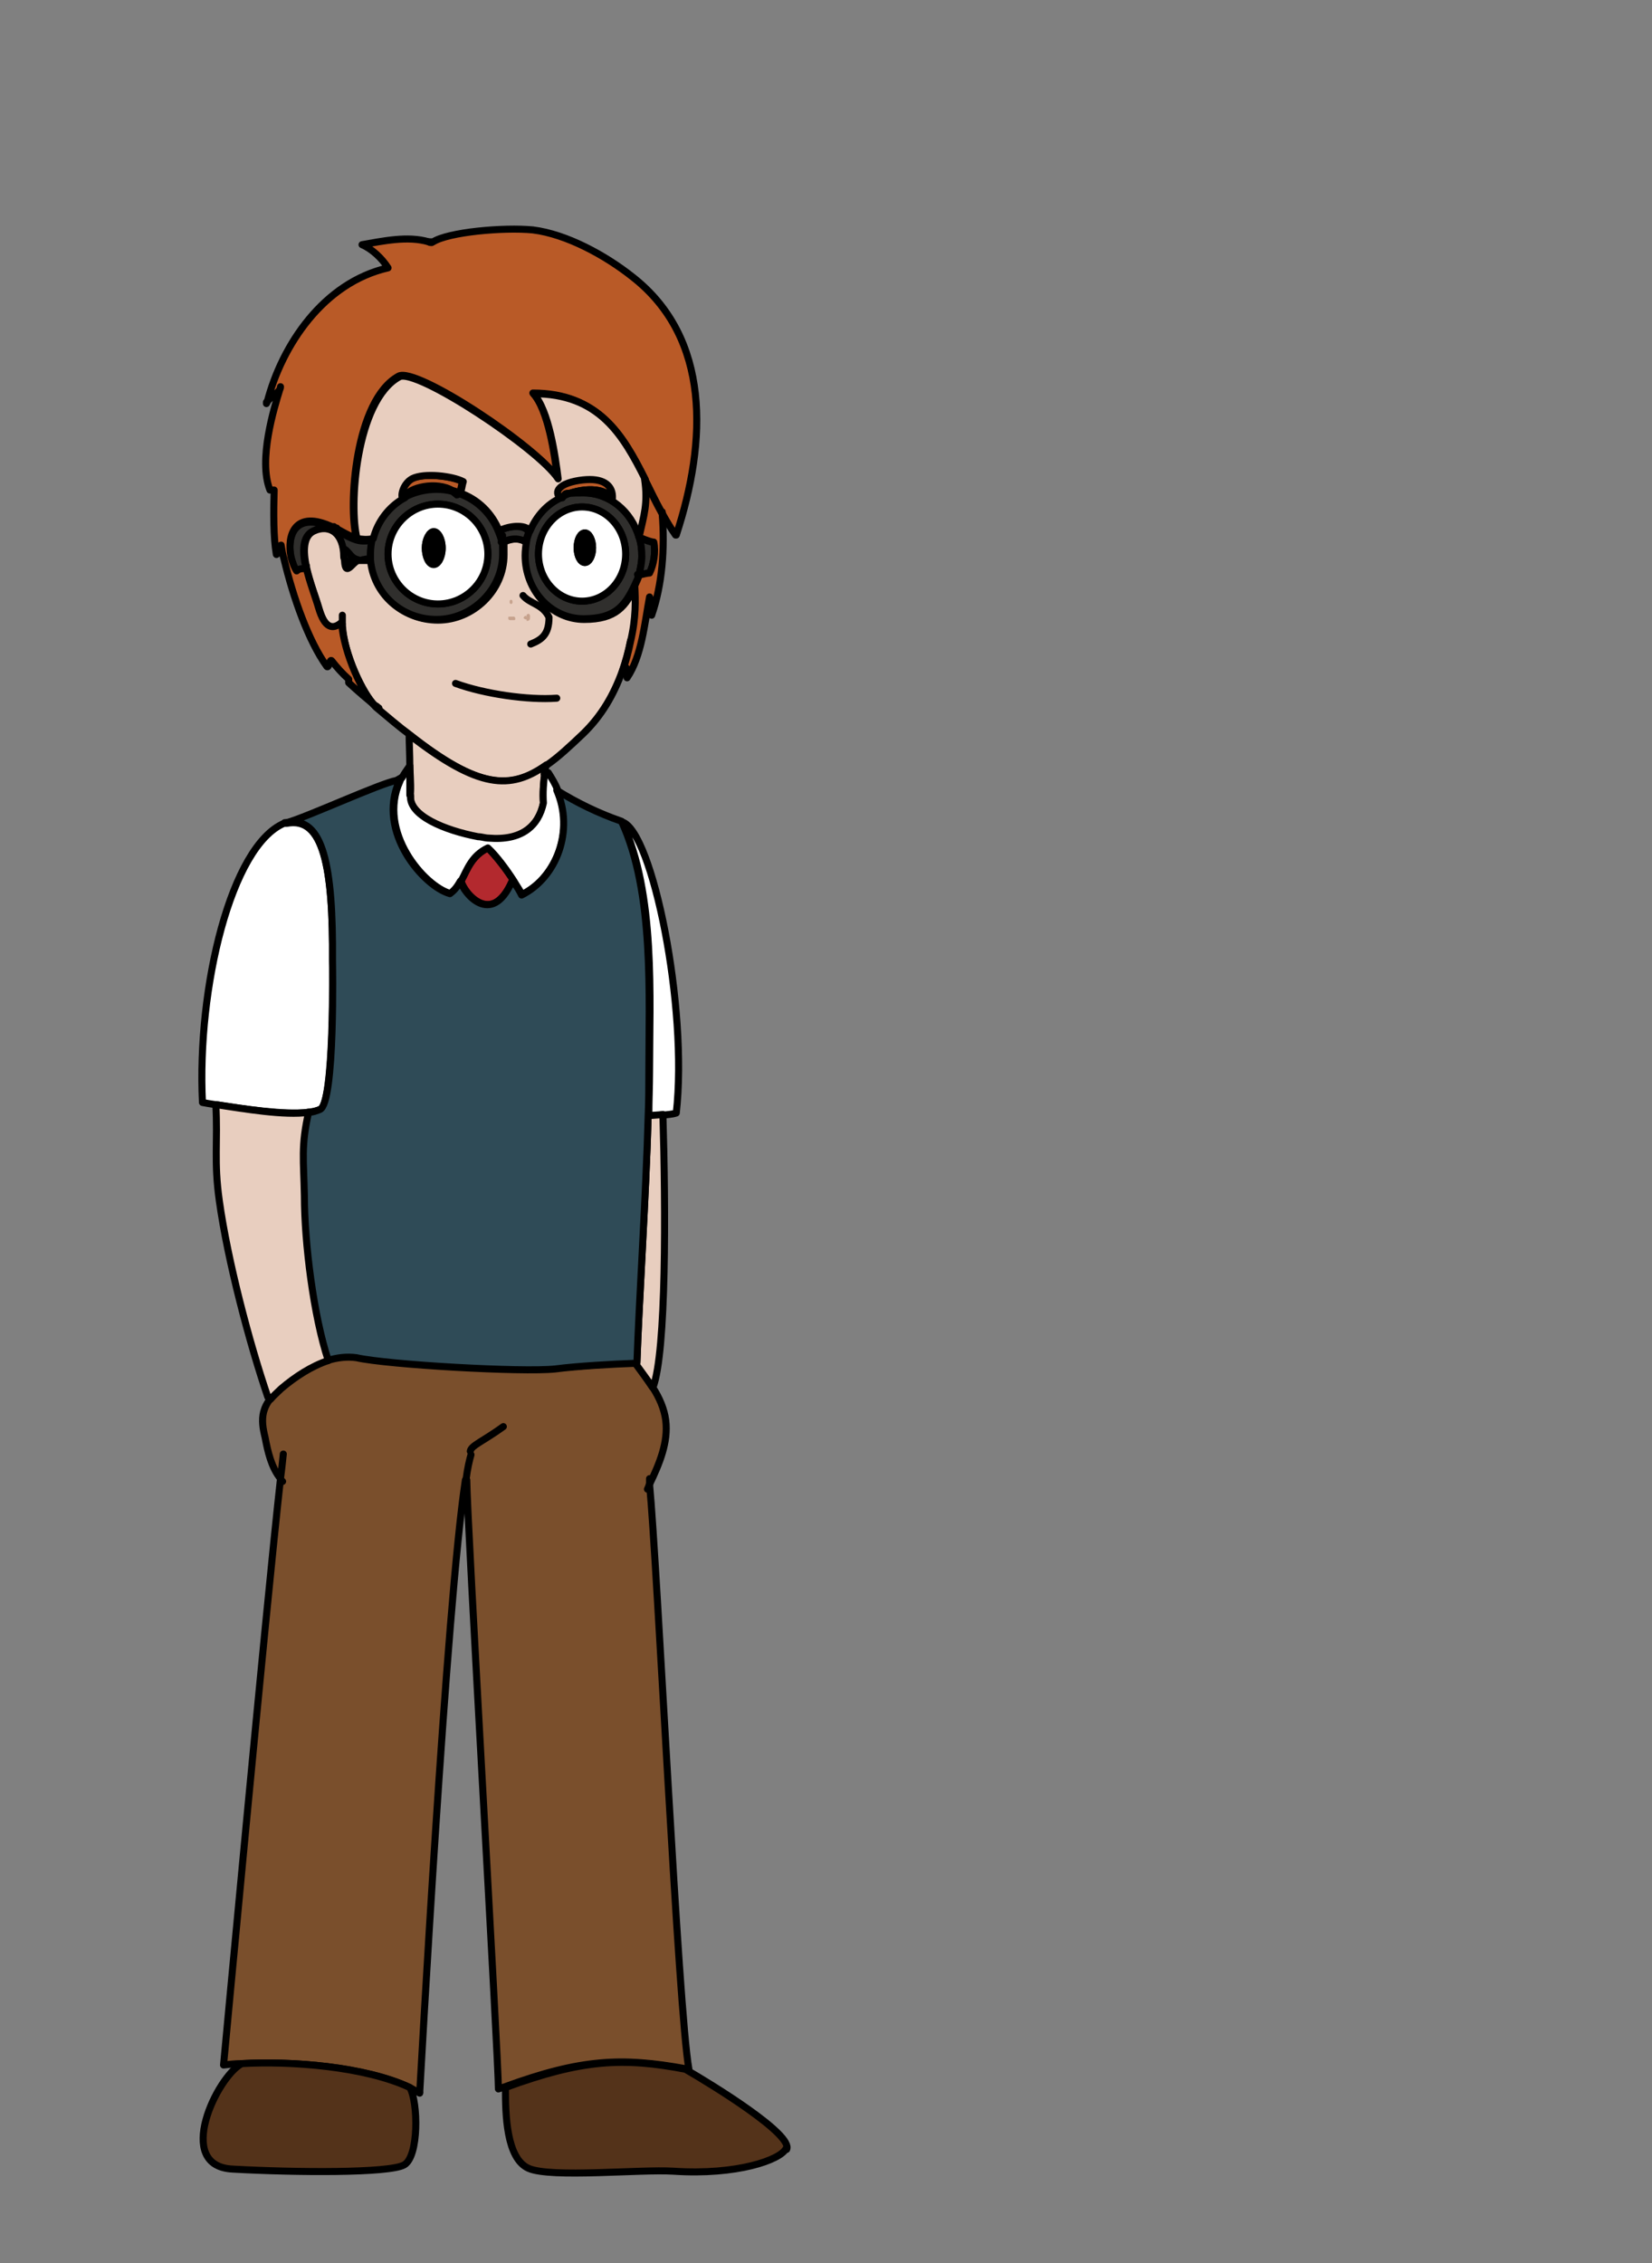 <?xml version="1.0" encoding="UTF-8"?><svg id="usa" xmlns="http://www.w3.org/2000/svg" width="235" height="321.9" viewBox="0 0 235 321.9"><rect x="0" y="0" width="235" height="321.9" fill="#808080" stroke="none"/><defs><style>.cls-1{fill:#7a4f2c;}.cls-1,.cls-2,.cls-3,.cls-4,.cls-5,.cls-6,.cls-7,.cls-8,.cls-9,.cls-10{stroke:#000;stroke-linecap:round;stroke-linejoin:round;}.cls-2{fill:#54331a;}.cls-3{fill:#2f4b57;}.cls-4{fill:#302f2d;}.cls-5{fill:#b3292e;}.cls-6{fill:#b95a27;}.cls-7{fill:#fff;}.cls-8{fill:#e8cebf;}.cls-9{fill:none;}.cls-11{fill:#c6a28d;stroke-width:0px;}</style></defs><path class="cls-9" d="M90.3,83.3c0,0,0-.2,0-.3"/><path class="cls-8" d="M89.7,91.1c-.3,1.5-.7,3-1.2,4.4-1.2,3.3-2.9,6.3-5.6,8.9-1.9,1.8-3.5,3.3-5.1,4.4-5.1,3.6-9.6,3.5-19.5-4.3-1.5-1.1-3-2.4-4.8-3.9h0c-1.8-1.7-4.6-7.5-4.8-11.8h-.1c-1.1.9-2.3.9-3.2-2.2-.4-1.4-1.3-3.7-1.8-5.9-.5-2.3-.5-4.5,1.1-5.2,2.2-1,4.3.4,4.3,3.7s1.1.7,2,.5h0c.2,0,.4,0,.7,0,.5,0,1,0,1.2,0h0c.4,4.8,4.4,8.5,9.4,8.5s9.4-4.2,9.4-9.3,0-1.2-.2-1.7c1.3-.7,2.5-.7,3.5-.1-.1.6-.2,1.3-.2,2,0,5,3.7,9,8.3,9s5.9-1.9,7.3-4.8c0,2,.2,4.4-.6,7.9Z"/><path class="cls-9" d="M91.7,68.2s0,0,0,0"/><path class="cls-9" d="M74.4,84.7c1,1.2,2.8,1.2,3.7,3.1,0,2.5-1.1,3.2-2.6,3.8"/><path class="cls-4" d="M52.8,78.9c0,.3,0,.5,0,.8h0c-.1,0-.7,0-1.2,0-.3,0-.6,0-.7,0h0c-1,.2-2,.2-2-.5,0-3.4-2.1-4.8-4.3-3.7-1.6.7-1.6,2.9-1.1,5.2-.4.7-.5.1-1.3.7-.3-.5-.6-1.2-.8-2h0c-.6-2.9.3-6.9,6-4.3h0c1.1.6,2,1.3,3.3,1.7.7.2,1.4.2,2.3,0-.2.7-.3,1.5-.3,2.3Z"/><path class="cls-9" d="M39.1,65.7c0,1.1-.1,2.5-.2,4"/><path class="cls-9" d="M53.9,100.7c-.1,0-.2-.2-.4-.3"/><path class="cls-9" d="M48.7,88.7c0-.4,0-.8,0-1.2"/><path class="cls-1" d="M98,294.3c-.2,0-.4,0-.6-.1-8.9-1.6-14.7-1.4-25.6,2.6h0c-.3.1-.6.2-.9.3,0-4.3-4.5-81.6-4.5-86.6h-.2c-2.7,17.6-6.4,85.7-6.5,87.2-.5-.3-.9-.5-1.4-.8-6.4-3-16.9-3.8-23.9-3.4-.9,0-1.8.1-2.6.2,0,0,6-64.5,8.1-83.4-1.3-1.6-1.8-3.8-2.2-5.9-.3-1.2-.5-2.4-.2-3.6.2-.7.5-1.3,1-1.9,0,0,0,0,0,0,.4-.6,1-1,1.5-1.5,2-1.7,4.2-3.2,6.7-4,1.3-.4,2.7-.6,4.1-.4,4.4,1,23.6,2.1,28.3,1.6,3-.3,8.2-.7,11.3-.8.8,1.1,1.7,2.3,2.5,3.6.9,1.4,1.6,3,1.8,4.6.4,3.1-.9,6.2-2.3,9.1,1.1,11.4,4.1,75,5.6,83.2Z"/><path class="cls-9" d="M92.4,211.1c0-.3,0-.6,0-.8"/><path class="cls-9" d="M40.3,206.8c-.1.9-.2,2-.4,3.5"/><path class="cls-9" d="M59.7,297.6h0"/><path class="cls-9" d="M67,206.9c-.2.7-.5,1.9-.7,3.5"/><path class="cls-9" d="M71.6,202.9c-2.9,2.1-4.6,2.7-4.7,3.5"/><path class="cls-9" d="M77.5,110.7c.1,1.3,0,2.5-.2,3.6"/><path class="cls-8" d="M77.5,110c-.2,1.4-.3,2.9-.2,4.3-.7,3.3-3.2,5.4-7.8,5-.5,0-1-.1-1.5-.2-4.7-.9-9.8-3-9.6-5.8h-.1c.2-.5.1-2.3,0-4.3,0-1.6-.1-3.4-.1-4.5,9.9,7.7,14.4,7.9,19.5,4.3h0c-.1.4-.2.8-.3,1.3Z"/><path class="cls-9" d="M77.3,114.5c0,0,0-.2,0-.3"/><path class="cls-6" d="M87.1,71.1c-1-2.3-5.7-1.4-7.2-.4,0,0,0,0,0,0,0,0,0,0-.2,0l-.3-.2c-.4-.6-.1-1.1.5-1.5.9-.6,2.7-.9,3.9-.9,2.6,0,3.5,1.3,3.2,2.9Z"/><path class="cls-6" d="M65.8,68.5c-.2.6-.2,1.2-.5,1.6-.3-.1-.6-.2-.9-.3-2.2-1.4-6.4-.5-6.8.9,0,0-.2.1-.3.2h0c-.5,0-.2-2.1,1.2-2.8,1.7-.9,5.8-.4,7.3.4Z"/><path class="cls-9" d="M40.9,117c-.1,0-.3,0-.4,0"/><path class="cls-9" d="M79.2,99.3c-4.1.3-10.3-.6-14.4-2.1"/><path class="cls-6" d="M96.1,76.1c-.7-1-1.3-2-1.9-3.1h0c-.9-1.6-1.7-3.3-2.5-4.9-3.2-6.3-6.7-12.2-15.9-12.2,2.2,2.4,3.1,8.8,3.5,12.1-2.7-4.3-20.1-15.9-22.6-14.5-6.2,3.4-7.2,18.5-6,23-1.3-.3-2.2-1.1-3.3-1.5h0c-5.6-2.7-6.6,1.3-6,4.2h0c.2.8.5,1.6.8,2,.7-.6.9,0,1.3-.7.5,2.2,1.4,4.5,1.8,5.9.9,3.1,2.1,3.1,3.2,2.2h.1c.3,4.3,3,10.1,4.8,11.8h0c-1.2-1-2.5-2.1-3.8-3.3v-.5c-.9-.8-1.7-1.7-2.4-2.6-.3-.4-.4,1.1-.7.8-2.6-3.6-4.8-9.8-6.1-15.3-.2-.6-.3-1.3-.4-1.9,0-.5-.7,1.7-.7,1.2-.4-2.3-.4-5.9-.3-9.1h-.6c-1.7-4.3.6-11.7,1.4-14.3,0-.1.1-.2.1-.4,0,.1,0,.2-.1.4-.4.6-1.6,1.3-1.8,1.8,2.1-8.1,8-17,17.2-19.1-.9-1.4-2.3-2.7-3.7-3.3,2.9-.5,6.5-1.3,9.5-.4h.6c2.2-1.4,10-2.1,14.2-1.7,4.8.6,10.3,3.6,14.2,6.7,11.1,8.7,10.6,23.3,6.2,36.7Z"/><path class="cls-9" d="M50.8,76.7s0,0,0-.1"/><path class="cls-9" d="M37.9,57.4c0,0,0-.1,0-.2,0,0,0,.1,0,.2Z"/><path class="cls-9" d="M61.4,34.5c-.1,0-.3,0-.4-.1"/><path class="cls-9" d="M47.4,75c-.2,0-.4-.2-.6-.2"/><path class="cls-9" d="M53.3,76.6c0,0-.2,0-.3,0"/><path class="cls-9" d="M50.9,79.6c-1-.2-1.2-1.1-1.9-1.5"/><path class="cls-9" d="M52.3,79.5c-.3,0-.5.1-.7.1"/><path class="cls-9" d="M70.9,75.6s0,0,0,0"/><path class="cls-4" d="M75.3,75.5c-.2.5-.4,1-.5,1.6-.9-.6-2.2-.6-3.5.1-.1-.6-.3-1.1-.5-1.6,1.3-.8,3.7-1.1,4.4,0h0Z"/><path class="cls-9" d="M71.4,77.2c0,0-.1,0-.2,0"/><path class="cls-9" d="M75,77.1s0,0-.1,0"/><path class="cls-4" d="M90.9,76.4c-1.1-3.7-4.2-6.3-7.9-6.3s-2.1.2-3.1.6c0,0,0,0,0,0,0,0,0,0-.1,0h0c-2,.9-3.5,2.6-4.4,4.7-.2.5-.4,1-.5,1.6-.1.6-.2,1.3-.2,2,0,5,3.7,9,8.3,9s5.9-1.9,7.3-4.8c.2-.5.5-1,.6-1.5.2-.9.4-1.8.4-2.7s-.1-1.8-.4-2.7ZM82.8,85.5c-3.4,0-6.2-3-6.2-6.7s2.8-6.7,6.2-6.7,6.2,3,6.2,6.7-2.8,6.7-6.2,6.7Z"/><path class="cls-9" d="M79.8,70.8h0c0,0,.1,0,.2,0,0,0,0,0-.1,0Z"/><path class="cls-7" d="M82.8,72.1c-3.4,0-6.2,3-6.2,6.7s2.8,6.7,6.2,6.7,6.2-3,6.2-6.7-2.8-6.7-6.2-6.7ZM83.2,80c-.6,0-1.1-.9-1.1-2.1s.5-2.1,1.1-2.1,1.1,1,1.1,2.1-.5,2.1-1.1,2.1Z"/><path class="cls-10" d="M84.3,77.9c0,1.2-.5,2.1-1.1,2.1s-1.1-.9-1.1-2.1.5-2.1,1.1-2.1,1.1,1,1.1,2.1Z"/><path class="cls-4" d="M71.4,77.2c-.1-.6-.3-1.1-.5-1.6-1-2.5-3-4.5-5.6-5.4,0,0-.2.2-.3.2-.2-.2-.4-.3-.6-.5-.7-.2-1.5-.3-2.3-.3-1.6,0-3.2.4-4.5,1.1,0,0,0,0,0,0-.1,0-.2.1-.3.1h0c-2.1,1.2-3.7,3.3-4.3,5.7-.2.7-.3,1.5-.3,2.3s0,.5,0,.8c.4,4.8,4.4,8.5,9.4,8.5s9.4-4.2,9.4-9.3,0-1.2-.2-1.7ZM62.3,85.9c-3.9,0-7.1-3.2-7.1-7.1s3.2-7.1,7.1-7.1,7.1,3.2,7.1,7.1-3.2,7.1-7.1,7.1Z"/><path class="cls-9" d="M57.6,70.8c-.1,0-.2.1-.3.1,0,0,.2-.1.3-.2,0,0,0,0,0,0Z"/><path class="cls-9" d="M65,70.3c-.2-.2-.4-.3-.6-.5.3,0,.6.2.9.3,0,0-.2.2-.3.2Z"/><path class="cls-7" d="M62.3,71.7c-3.9,0-7.1,3.2-7.1,7.1s3.2,7.1,7.1,7.1,7.1-3.2,7.1-7.1-3.2-7.1-7.1-7.1ZM61.7,80.3c-.7,0-1.2-1.1-1.2-2.3s.6-2.3,1.2-2.3,1.2,1,1.2,2.3-.6,2.3-1.2,2.3Z"/><path class="cls-10" d="M62.9,77.9c0,1.3-.6,2.3-1.2,2.3s-1.2-1.1-1.2-2.3.6-2.3,1.2-2.3,1.2,1,1.2,2.3Z"/><path class="cls-9" d="M43.6,80.5s0,0,0,.1"/><path class="cls-9" d="M47.9,75.1c-.1,0-.3-.1-.4-.2"/><path class="cls-9" d="M90.9,81.7c-.2,0-.3,0-.2,0"/><path class="cls-8" d="M90.9,76.4h0c-1.1-3.7-4.2-6.3-7.9-6.3s-2.1.2-3.1.6c1.5-1,6.1-1.9,7.2.4.2-1.6-.7-2.9-3.2-2.9-1.2,0-3,.3-3.9.9-.6.4-.9.9-.5,1.5l.3.2c-2,.9-3.5,2.6-4.4,4.7h0c-.7-1-3.1-.7-4.4,0-1-2.5-3-4.5-5.6-5.4.3-.3.3-1,.5-1.6-1.5-.8-5.6-1.3-7.3-.4-1.4.8-1.7,2.8-1.2,2.8-2.1,1.2-3.7,3.3-4.3,5.7-.9.2-1.6.1-2.3,0-1.2-4.5-.2-19.6,6-23,2.4-1.3,19.8,10.2,22.6,14.5-.4-3.2-1.3-9.7-3.5-12.1,9.3,0,12.7,5.8,15.9,12.2.5,3.4,0,5.1-.8,8.2Z"/><path class="cls-4" d="M92.4,81.5c-.3,0-1.1.2-1.5.3.2-.9.4-1.8.4-2.7s-.1-1.8-.4-2.7h0c0,0,1.6.8,2.1.7.3,1.4,0,3.2-.6,4.4Z"/><path class="cls-6" d="M92.7,87.5s0-2-.3-2.6c-.7,3.7-1.1,8.4-3.2,11.5,0-.4,0-1-.1-1.4,0,.2-.2,1.2-.5.6h-.1c.5-1.4.9-2.9,1.2-4.4.8-3.4.7-5.9.6-7.9.2-.5.5-1,.6-1.5.4-.1,1.2-.3,1.5-.3.6-1.2.9-3,.6-4.4-.5,0-2.1-.7-2.1-.7h0c.7-3.1,1.3-4.8.8-8.2.8,1.6,1.6,3.3,2.5,4.9h0c.4,4.9,0,10.1-1.5,14.4Z"/><path class="cls-9" d="M94.2,73c0,0,0-.1,0-.2"/><path class="cls-2" d="M57.5,307.9c-2.1,1.2-15.4,1.1-24.4.6-8.4-.4-2.2-13.2,1.3-15,7-.4,17.5.4,23.9,3.4,1.2,2.1,1.3,9.8-.8,11Z"/><path class="cls-2" d="M111.8,305.6c-.8,1.6-7,3.8-16,3.2-4.7-.3-17.4,1-20.6-.4-3.2-1.4-3.3-7.8-3.3-11.3v-.2c10.9-4,16.7-4.3,25.6-2.6h0c3.8,2.2,15.4,9.3,14.4,11.4Z"/><path class="cls-7" d="M45.5,157.8c-.4.2-1,.3-1.7.4-3.4.4-9.2-.5-13.2-1.1-.7-.1-1.3-.2-1.8-.3-.8-16.4,4.1-36.5,11.6-39.7.1,0,.3,0,.4,0,5.2-1,6.6,6.2,6.5,19.7,0,0,.3,20.2-1.8,21.1Z"/><path class="cls-7" d="M96.2,158.3c-.6.2-1.2.2-1.8.3-.7,0-1.4,0-2.1.2,0-2.3.1-4.4.1-6.2,0-10.7.9-25.5-3.9-35.7,4.3,1.3,9.4,26.4,7.7,41.4Z"/><path class="cls-9" d="M92.2,158.7c-.2,0-.5,0-.7.1"/><path class="cls-8" d="M92.9,197.3h-.1c-.8-1.2-1.7-2.4-2.5-3.5.1,0,.2,0,.3,0,.3-8.7,1.3-24,1.6-35.1.7-.1,1.4-.1,2.1-.2.4,13.4.5,33.7-1.4,38.8Z"/><path class="cls-5" d="M73.1,125.3h-.2c-2.9,6.6-6.9,1.7-7.3,0h0c.9-1.7,1.5-3.6,3.8-4.7,1.2,1.2,2.6,3,3.7,4.7Z"/><path class="cls-7" d="M74.3,127.3c-.3-.6-.8-1.3-1.2-2-1.1-1.7-2.5-3.6-3.7-4.7-2.3,1.1-2.9,3-3.8,4.7-.4.7-.8,1.3-1.5,1.8-3.7-1-10.5-8.8-7.2-16,0-.2.2-.4.3-.5.3-.6.7-1.1,1.1-1.7h0c0,2,0,3.8,0,4.2h.1c-.3,2.9,4.9,5,9.6,5.9.5,0,1,.2,1.5.2,4.7.4,7.1-1.7,7.8-5-.1-1.4,0-2.9.2-4.3h.5c.5.8,1,1.6,1.3,2.4,2.4,5.7,0,12.4-5,14.9Z"/><path class="cls-3" d="M92.3,152.6c0,1.8,0,3.9-.1,6.2-.3,11.1-1.3,26.4-1.6,35.1,0,0-.2,0-.3,0-3,.1-8.3.4-11.3.8-4.7.5-23.9-.6-28.3-1.6-1.4-.2-2.8,0-4.1.4-2.1-6.3-3.4-16.8-3.4-23.4,0-5.1-.5-7.1.6-11.9.7,0,1.2-.2,1.7-.4,2.2-.9,1.8-21.1,1.8-21.1.1-13.5-1.3-20.7-6.5-19.7,2.9-.8,13.3-5.6,15.6-6l.7-.4c-.1.2-.2.4-.3.5-3.3,7.2,3.5,15,7.2,16,.7-.5,1.1-1.1,1.5-1.8h0c.4,1.7,4.4,6.6,7.3.1h.2c.5.6.9,1.3,1.2,1.9,5-2.5,7.5-9.2,5-14.9,2.9,1.8,6,3.3,9.2,4.4,4.7,10.1,3.9,25,3.9,35.7Z"/><path class="cls-9" d="M40.2,210.7c-.1-.1-.2-.2-.3-.4"/><path class="cls-8" d="M46.7,193.5c-2.4.8-4.7,2.3-6.7,4-.5.5-1.1,1-1.5,1.5l-.4-.3c-2.6-7.6-5.7-19.3-6.9-27.9-.8-5.7-.2-8.3-.5-13.7,4,.6,9.8,1.6,13.2,1.1-1.1,4.8-.7,6.8-.6,11.9,0,6.6,1.3,17.1,3.4,23.4Z"/><line class="cls-9" x1="46.7" y1="193.5" x2="46.7" y2="193.5"/><path class="cls-9" d="M92.4,211.1c-.1.2-.2.5-.3.7"/><path class="cls-11" d="M72.7,85.3c-.1,0-.2.1-.2.2h0v.2c0,.1.1.2.2.2s.2-.1.2-.2h0v-.2c0-.1-.1-.2-.2-.2Z"/><path class="cls-11" d="M72.6,88.2s0,0,0,0h0c-.1,0-.3,0-.3-.3,0-.2,0-.2.3-.2h0s0,0,0,0c.1,0,.3,0,.5,0,.1,0,.2.1.2.3s-.1.2-.2.2h-.4s0,0,0,0Z"/><path class="cls-11" d="M74.9,88.1c-.1,0-.2,0-.3-.1-.1,0-.2-.2,0-.3,0-.1.2-.2.3,0,0,0,0,0,0,0,0,0,0,0,0,0,0,0,0-.1,0-.2,0-.1.2-.2.3-.2.1,0,.2.2.2.3,0,0,0,.1,0,.2,0,.2,0,.4-.3.5,0,0-.1,0-.2,0Z"/></svg>
